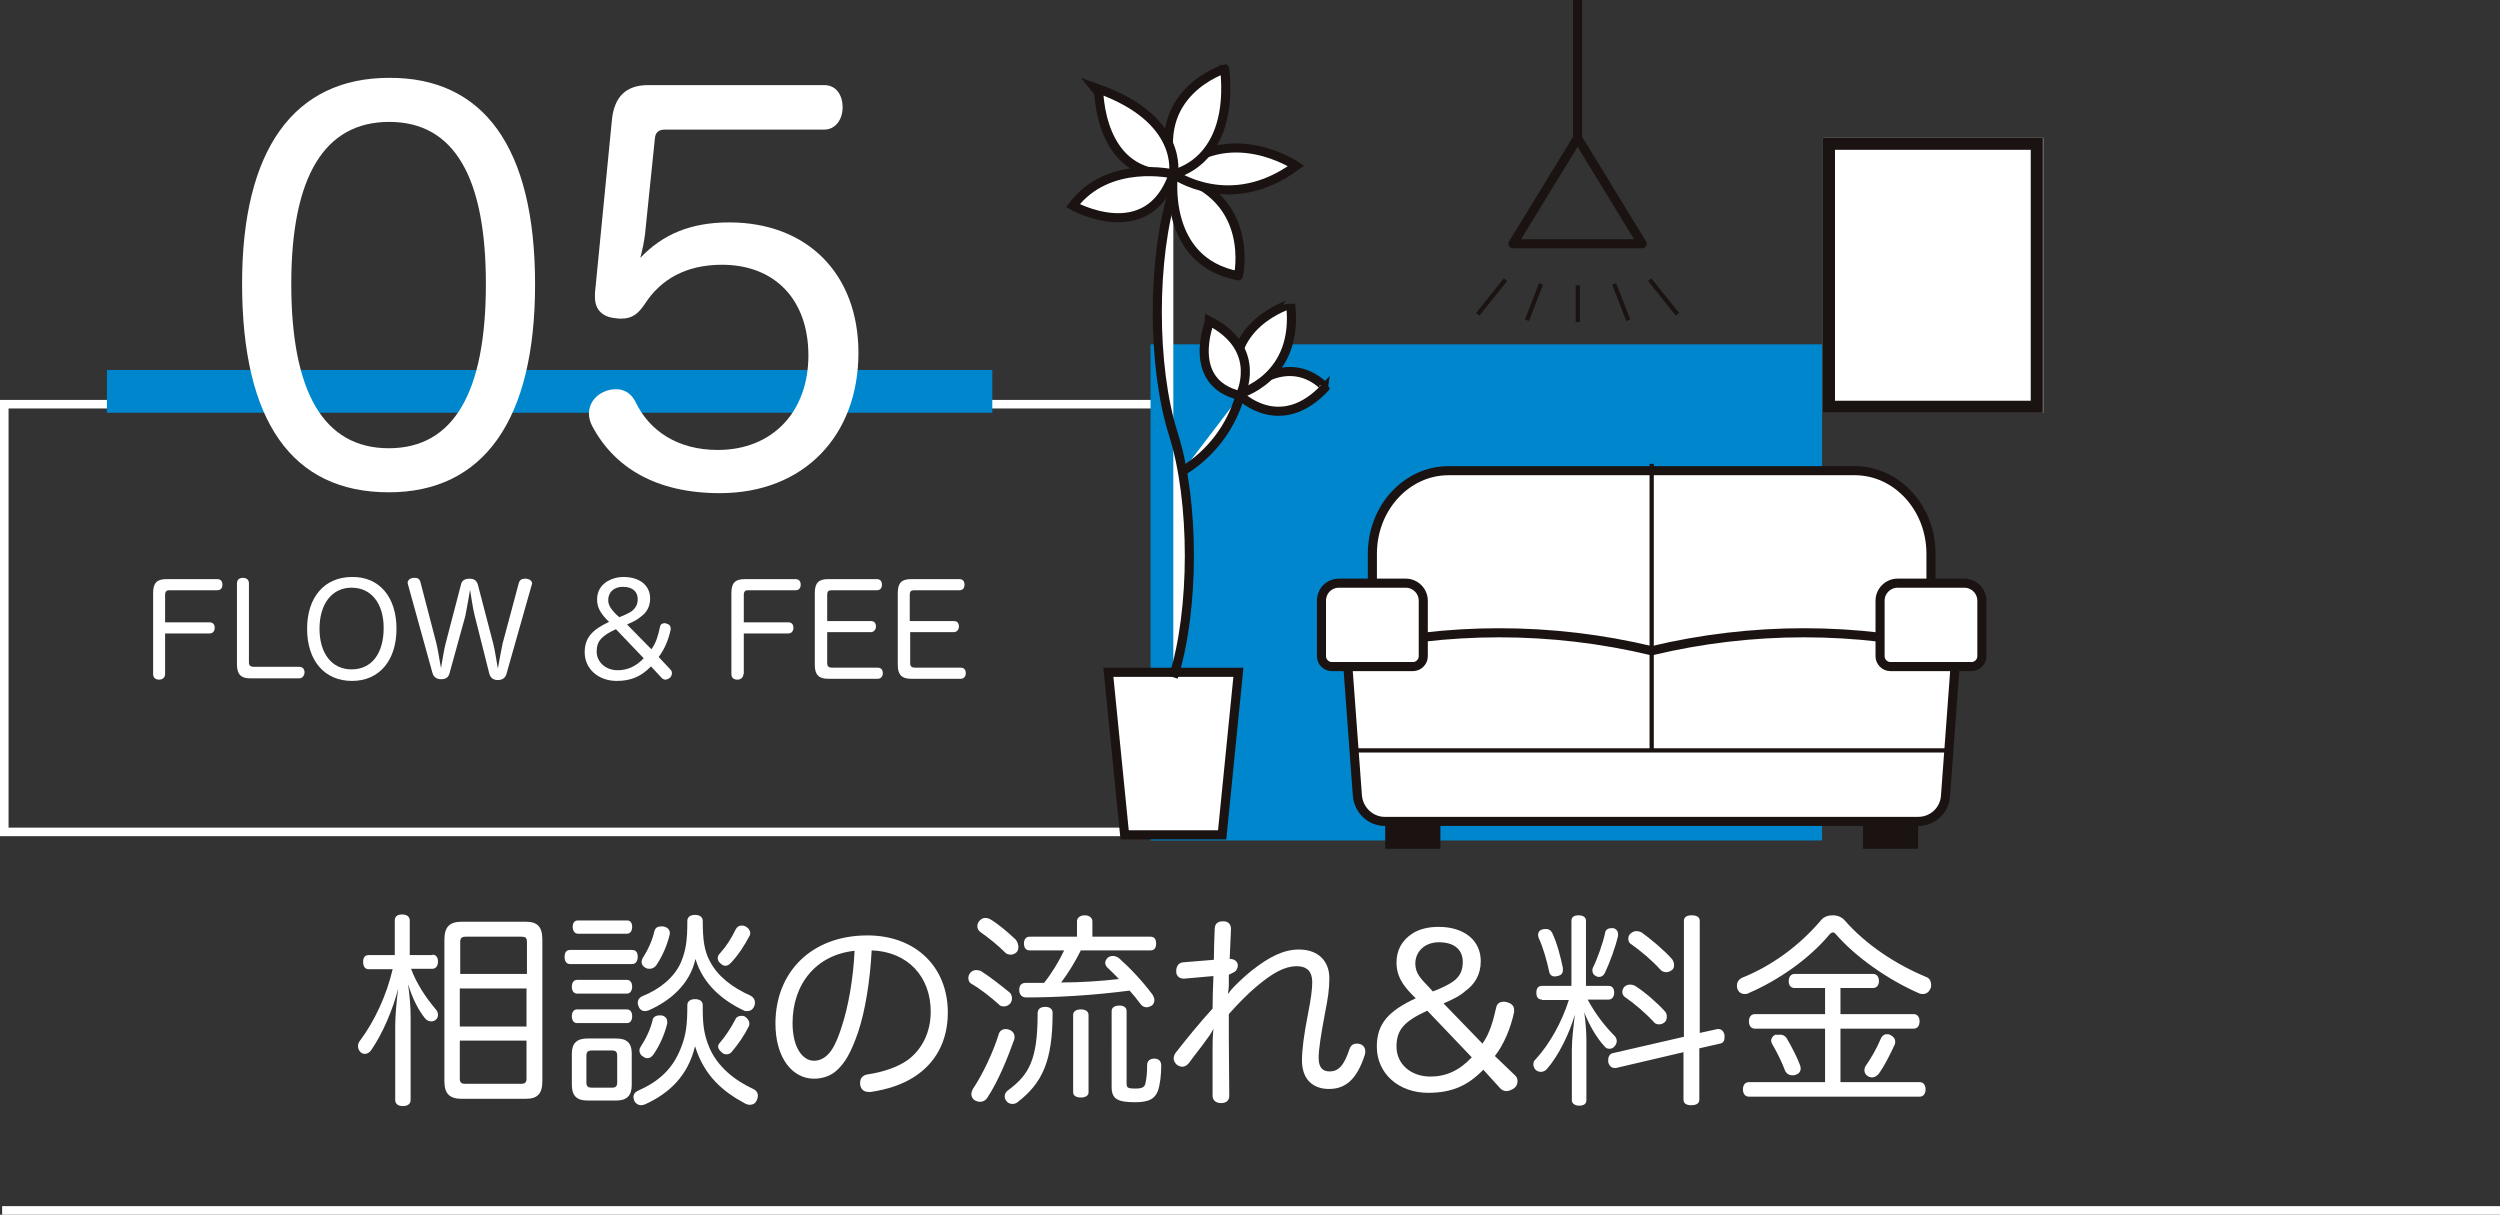 <?xml version="1.0" encoding="utf-8"?>
<!-- Generator: Adobe Illustrator 25.3.1, SVG Export Plug-In . SVG Version: 6.00 Build 0)  -->
<svg version="1.1" id="レイヤー_1" xmlns="http://www.w3.org/2000/svg" xmlns:xlink="http://www.w3.org/1999/xlink" x="0px"
	 y="0px" viewBox="0 0 584.5 284" style="enable-background:new 0 0 584.5 284;" xml:space="preserve">
<rect x="0" y="0" width="584.5" height="284" fill="#333333" stroke="none"/>
<style type="text/css">
	.st0{enable-background:new    ;}
	.st1{fill:#FFFFFF;}
	.st2{fill:none;}
	.st3{fill:none;stroke:#FFFFFF;stroke-width:2;}
	.st4{fill:#0086CD;}
	.st5{fill:#FFFFFF;stroke:#1A1311;stroke-width:2.126;stroke-miterlimit:10;}
	.st6{fill:none;stroke:#1A1311;stroke-width:0.992;stroke-miterlimit:10;}
	.st7{fill:#1A1311;}
	.st8{fill:none;stroke:#1A1311;stroke-width:2.835;stroke-miterlimit:10;}
	.st9{fill:none;stroke:#1A1311;stroke-width:2.126;stroke-linejoin:round;}
</style>
<g class="st0">
	<path class="st1" d="M101.1,223.2c0.9,0,1.3,0.7,1.3,1.6s-0.4,1.7-1.3,1.7h-5c1.3,3.5,3.5,6.8,5.8,9.5c0.3,0.3,0.5,0.8,0.5,1.2
		s-0.1,0.9-0.5,1.2c-0.3,0.3-0.7,0.4-1.1,0.4c-0.6,0-1.1-0.3-1.5-0.8c-1.5-1.9-2.8-4.4-3.9-7.9c0.4,2.8,0.6,5.3,0.6,7.6v19.5
		c0,0.9-0.7,1.4-1.8,1.4c-1.1,0-1.8-0.5-1.8-1.4V240c0-2.3,0.3-6,0.7-8.9c-1.2,4.8-3.6,10.5-6.3,14.4c-0.4,0.6-1,0.9-1.5,0.9
		c-0.3,0-0.7-0.1-1-0.4c-0.4-0.4-0.6-0.9-0.6-1.4c0-0.4,0.1-0.8,0.4-1.2c3.4-4.5,6.3-10.7,7.7-16.8h-5.6c-0.9,0-1.3-0.7-1.3-1.7
		s0.4-1.6,1.3-1.6h6.1v-8.1c0-0.9,0.6-1.4,1.7-1.4c1.1,0,1.8,0.5,1.8,1.4v8.1H101.1z M103.9,219.7c0-3.1,1.3-4.2,4.1-4.2h14.9
		c2.7,0,3.9,1.1,3.9,4.2v33.1c0,3-1.2,4.1-3.9,4.1h-14.9c-2.8,0-4.1-1.1-4.1-4.1V219.7z M123.2,220.2c0-1-0.4-1.2-1.3-1.2h-13
		c-0.9,0-1.3,0.3-1.3,1.2v7.5h15.6V220.2z M107.5,231.1v8.9h15.6v-8.9H107.5z M107.5,243.3v8.9c0,1,0.5,1.2,1.3,1.2h13
		c0.9,0,1.3-0.3,1.3-1.2v-8.9H107.5z"/>
	<path class="st1" d="M147.8,222.1c0.9,0,1.3,0.6,1.3,1.6c0,0.9-0.4,1.7-1.3,1.7h-14.5c-0.9,0-1.3-0.7-1.3-1.7s0.4-1.6,1.3-1.6
		H147.8z M134.9,232.3c-0.8,0-1.2-0.7-1.2-1.6c0-0.9,0.4-1.6,1.2-1.6h11.7c0.8,0,1.2,0.7,1.2,1.6c0,0.8-0.4,1.6-1.2,1.6H134.9z
		 M134.9,239.2c-0.8,0-1.2-0.7-1.2-1.6s0.4-1.6,1.2-1.6h11.7c0.8,0,1.2,0.7,1.2,1.6s-0.4,1.6-1.2,1.6H134.9z M147.7,253.7
		c0,2.5-1.2,3.6-3.6,3.6h-6.8c-2.4,0-3.6-1.1-3.6-3.6v-7.4c0-2.4,1.2-3.5,3.6-3.5h6.8c2.4,0,3.6,1,3.6,3.5V253.7z M135.1,218.3
		c-0.8,0-1.2-0.8-1.2-1.6c0-0.9,0.4-1.5,1.2-1.5h11.5c0.8,0,1.2,0.6,1.2,1.5c0,0.9-0.4,1.6-1.2,1.6H135.1z M143.1,254.3
		c0.8,0,1.2-0.3,1.2-1.2v-6.3c0-0.9-0.4-1.2-1.2-1.2h-4.7c-0.9,0-1.3,0.3-1.3,1.2v6.3c0,0.9,0.4,1.2,1.3,1.2H143.1z M150.8,258.2
		c-0.3,0.1-0.6,0.2-0.9,0.2c-0.6,0-1.2-0.3-1.6-1c-0.1-0.3-0.2-0.6-0.2-0.9c0-0.7,0.4-1.2,1.1-1.5c4.9-2.2,8.1-5.1,10-10
		c1.2-3,1.5-5.4,1.5-10c0-0.9,0.7-1.4,1.8-1.4c1.1,0,1.8,0.5,1.8,1.4c0,0.3,0,0.6,0,0.8c0,4.2,0.4,6.3,1.5,9c1.9,4.6,6,7.8,10.3,9.8
		c0.7,0.3,1.1,0.9,1.1,1.6c0,0.3-0.1,0.7-0.3,1.1c-0.3,0.7-0.9,1-1.6,1c-0.4,0-0.7-0.1-1.1-0.3c-5-2.7-9.5-6.3-11.7-13.4
		C160.8,251.7,156.3,255.7,150.8,258.2z M151.7,236.2c-0.3,0.1-0.6,0.2-0.9,0.2c-0.6,0-1.2-0.3-1.5-1.1c-0.1-0.3-0.2-0.6-0.2-0.8
		c0-0.7,0.4-1.3,1.1-1.6c4-1.6,7.4-4.3,9-7.9c1.2-2.9,1.5-5.2,1.5-9.7c0-0.9,0.7-1.4,1.8-1.4c1.1,0,1.8,0.5,1.8,1.4
		c0,4.6,0.4,7.1,1.7,9.5c1.9,3.6,5.3,6.1,9.5,8c0.6,0.3,1,0.9,1,1.6c0,0.3,0,0.6-0.2,0.9c-0.3,0.8-1,1.1-1.6,1.1
		c-0.3,0-0.6,0-0.9-0.2c-4.8-2.3-9.4-6-11.2-12C161.3,230.1,156.7,234,151.7,236.2z M156,238.9c0,0.1,0,0.2,0,0.4
		c-0.6,2.5-1.8,5.2-3.2,7.2c-0.4,0.6-0.9,0.9-1.4,0.9c-0.4,0-0.7-0.1-1.1-0.4c-0.5-0.3-0.8-0.8-0.8-1.4c0-0.3,0.1-0.6,0.3-0.9
		c1.2-1.8,2.3-4.1,2.8-6.3c0.1-0.6,0.8-1,1.5-1c0.2,0,0.4,0,0.6,0C155.6,237.6,156,238.2,156,238.9z M156.6,218.1c0,0.1,0,0.2,0,0.3
		c-0.6,2.5-1.6,4.9-3.1,7.2c-0.4,0.6-1,0.9-1.6,0.9c-0.3,0-0.6,0-0.9-0.2c-0.7-0.3-1-0.9-1-1.4c0-0.2,0.1-0.5,0.2-0.8
		c1.3-2,2.3-4.2,2.8-6.4c0.2-0.8,0.8-1.1,1.5-1.1c0.2,0,0.4,0,0.6,0C156.1,216.8,156.6,217.4,156.6,218.1z M175.4,218.1
		c0,0.2,0,0.4-0.1,0.6c-1.2,2.3-2.7,4.6-4.4,6.4c-0.4,0.4-0.8,0.7-1.3,0.7c-0.4,0-0.8-0.2-1.2-0.6c-0.4-0.3-0.6-0.8-0.6-1.2
		c0-0.4,0.2-0.8,0.6-1.2c1.3-1.4,2.6-3.4,3.6-5.5c0.3-0.6,0.8-0.9,1.3-0.9c0.3,0,0.6,0,1,0.2C174.9,216.9,175.4,217.5,175.4,218.1z
		 M175.2,239.3c0,0.2,0,0.4-0.1,0.6c-1.1,2.2-2.4,4.1-4,6c-0.3,0.4-0.8,0.6-1.2,0.6s-0.9-0.1-1.2-0.5c-0.5-0.4-0.8-0.9-0.8-1.3
		c0-0.3,0.1-0.6,0.4-0.9c1.3-1.5,2.6-3.5,3.6-5.4c0.2-0.6,0.8-0.9,1.4-0.9c0.3,0,0.6,0,0.9,0.2C174.8,238.1,175.2,238.7,175.2,239.3
		z"/>
	<path class="st1" d="M200.6,241.4c-1.7,4.9-3.1,7.1-4.8,8.7c-1.5,1.5-3.6,2.1-5.5,2.1c-5,0-9-4.8-9-12.9c0-12,8.4-20.6,21.5-20.6
		c11.3,0,18.8,7.4,18.8,18c0,6.8-2.9,11.9-7.9,15.1c-2.8,1.8-6.2,2.9-10.1,3.5c-0.2,0-0.4,0-0.5,0c-1,0-1.8-0.5-2-1.7
		c0-0.1,0-0.3,0-0.5c0-1,0.6-1.7,1.7-1.9c3.5-0.5,7.2-1.7,9.6-3.5c3-2.3,5.2-6.1,5.2-11.2c0-8.1-5.3-14-13.8-14.3
		C203.4,229.5,202.3,236.3,200.6,241.4z M185.3,239.2c0,5.8,2.4,8.8,5,8.8c1.1,0,2.2-0.4,3.2-1.4c1.1-1,2.2-3.1,3.3-6.6
		c1.5-4.5,2.7-11.1,3-17.7C191,223.2,185.3,229.9,185.3,239.2z"/>
	<path class="st1" d="M236,232c0.4,0.3,0.6,0.9,0.6,1.4c0,0.4-0.1,0.8-0.4,1.2c-0.4,0.5-1,0.7-1.5,0.7c-0.5,0-0.9-0.1-1.2-0.5
		c-1.9-1.7-4.3-3.6-6.4-4.8c-0.4-0.2-0.7-0.7-0.7-1.3c0-0.4,0.1-0.8,0.4-1.2c0.4-0.5,0.9-0.7,1.5-0.7c0.3,0,0.7,0.1,1,0.2
		C231.5,228.4,233.9,230.3,236,232z M237.2,242.4c0,0.2,0,0.5-0.1,0.7c-1.5,4.2-3.7,9.7-6.3,13.6c-0.4,0.6-1,0.9-1.6,0.9
		c-0.4,0-0.8-0.1-1.2-0.3c-0.6-0.3-0.9-0.9-0.9-1.5c0-0.3,0.1-0.7,0.3-1.1c2.4-3.6,4.8-8.7,6.1-12.9c0.2-0.8,0.9-1.2,1.6-1.2
		c0.2,0,0.5,0,0.7,0.1C236.7,241,237.2,241.6,237.2,242.4z M238.1,221.4c0,0.4-0.1,0.9-0.4,1.2c-0.4,0.4-0.9,0.6-1.4,0.6
		c-0.5,0-1.1-0.2-1.4-0.6c-1.6-1.6-3.7-3.3-5.7-4.7c-0.4-0.3-0.7-0.8-0.7-1.3c0-0.4,0.1-0.8,0.4-1.2c0.4-0.5,0.9-0.8,1.5-0.8
		c0.3,0,0.7,0.1,1.1,0.3c2,1.2,4.2,3.1,6,4.8C237.9,220.3,238.1,220.8,238.1,221.4z M246.1,236.8c0,11.3-2.4,16.4-8.2,20.9
		c-0.4,0.3-0.8,0.4-1.2,0.4c-0.5,0-1.1-0.2-1.4-0.7c-0.3-0.3-0.4-0.7-0.4-1.1c0-0.5,0.3-1.1,0.8-1.4c5-3.7,6.9-7.3,6.9-18
		c0-1.1,0.8-1.5,1.8-1.5C245.3,235.4,246.1,235.8,246.1,236.8z M240.7,222.2c-0.9,0-1.3-0.7-1.3-1.6c0-1,0.5-1.6,1.3-1.6h11.1v-3.6
		c0-0.8,0.7-1.4,1.8-1.4c1.1,0,1.8,0.6,1.8,1.4v3.6H269c0.9,0,1.3,0.6,1.3,1.6c0,1-0.4,1.6-1.3,1.6h-16.3c-1.3,2.6-2.8,5.1-4.6,7.5
		c4.5,0,9.1-0.3,13.5-0.8c-0.9-1-1.9-1.9-2.7-2.7c-0.3-0.3-0.5-0.7-0.5-1.1c0-0.4,0.2-0.8,0.6-1.2c0.4-0.3,0.8-0.4,1.2-0.4
		c0.5,0,1,0.2,1.4,0.5c2.7,2.4,5.6,5.5,7.9,8.6c0.2,0.4,0.4,0.8,0.4,1.2c0,0.5-0.2,1-0.6,1.3c-0.4,0.2-0.8,0.4-1.2,0.4
		c-0.5,0-1-0.2-1.4-0.7c-0.8-1.1-1.7-2.2-2.6-3.2c-8.4,1.1-16.8,1.6-24.2,1.6c-1,0-1.6-0.7-1.6-1.7c0,0,0-0.1,0-0.1
		c0-1,0.5-1.6,1.5-1.6c0.6,0,1.2,0,1.7,0c0.9,0,1.8,0,2.6,0c1.9-2.4,3.4-4.9,4.7-7.6H240.7z M254.5,255.4c0,0.8-0.8,1.2-1.8,1.2
		c-1,0-1.8-0.4-1.8-1.2v-18.1c0-0.9,0.8-1.3,1.8-1.3c1,0,1.8,0.4,1.8,1.3V255.4z M259.9,236.4c0-0.9,0.8-1.3,1.8-1.3
		c1,0,1.7,0.4,1.7,1.3v16.7c0,1.2,0.1,1.4,2.1,1.4c1.5,0,2.1-0.3,2.3-1.2c0.3-1.2,0.4-2.9,0.4-4.3c0-1,0.7-1.5,1.7-1.5
		c1,0,1.6,0.6,1.6,1.6c0,2.3-0.3,4.6-0.8,6c-0.7,1.7-1.9,2.6-5.3,2.6c-4.2,0-5.5-0.8-5.5-3.6V236.4z"/>
	<path class="st1" d="M287.3,227.9c0,0.9,0,1.7,0,2.3c0,0.8-0.1,1.3-0.2,2.2c0.4-0.6,1-1.3,1.5-1.8c1.3-1.3,2.8-2.7,4.2-3.8
		c4.1-3.2,7.4-4.8,10.9-4.8c4.5,0,7.1,2.7,7.1,6.7c0,2.5-0.3,4.6-1,8.1c-1,5.3-1.5,8.6-1.5,10.5c0,2.4,1,3.2,2.6,3.2
		c1.9,0,3.3-1.2,4.6-5.2c0.3-0.9,0.9-1.3,1.7-1.3c0.2,0,0.5,0,0.8,0.1c0.8,0.3,1.2,0.9,1.2,1.7c0,0.2,0,0.5-0.1,0.8
		c-1.9,5.9-4.6,8-8.4,8c-3.6,0-6.3-2.1-6.3-6.7c0-2.3,0.4-5.7,1.4-10.8c0.7-3.5,1-5.8,1-7.5c0-2.4-1.2-3.7-3.6-3.7
		c-2.8,0-5.6,1.5-9.5,4.8c-1.8,1.5-4.3,4-6.4,6.4c0,1.9,0,3.7,0,5.6c0,4.5,0.1,8.9,0.1,13.5c0,1.1-0.7,1.7-1.9,1.7c0,0,0,0-0.1,0
		c-1,0-1.9-0.6-1.9-1.7c0-2.7,0-5.7,0-8.3c0-1.1,0-2,0-2.8c0-1.2,0-2.6,0.2-4.6c-0.5,1.1-1,1.7-1.5,2.4c-1.4,2-3,3.9-4.2,5.6
		c-0.5,0.6-1,0.9-1.6,0.9c-0.4,0-0.9-0.2-1.3-0.5c-0.4-0.4-0.7-0.9-0.7-1.4c0-0.5,0.2-1,0.5-1.4c2.5-3.2,5.5-6.9,8.6-10.3
		c0-2.5,0.1-4.9,0.2-7.6c-2.1,0.2-4.5,0.4-6.8,0.6c0,0-0.1,0-0.2,0c-1,0-1.7-0.7-1.7-1.6c0-0.1,0-0.1,0-0.2c0-1.1,0.6-1.9,1.5-2
		c2.4-0.2,5-0.4,7.3-0.6c0-2.3,0.1-4.7,0.2-7.2c0-1.2,0.7-1.8,1.9-1.8c0,0,0.1,0,0.1,0c1.1,0,1.8,0.6,1.8,1.8c0,0,0,0,0,0.1
		c-0.1,2.3-0.2,4.5-0.3,6.9c0,0,0.1,0,0.1,0c1.1,0,1.8,0.7,1.8,1.5c0,0.5-0.2,1.1-0.7,1.5L287.3,227.9z"/>
	<path class="st1" d="M354.3,251.5c0.4,0.4,0.5,0.9,0.5,1.3c0,0.7-0.3,1.3-0.9,1.7c-0.5,0.3-1.1,0.6-1.7,0.6c-0.5,0-1-0.2-1.4-0.6
		l-4-4.4c-3.6,3.7-7.3,5.4-12.9,5.4c-6.9,0-12-4.5-12-10.8c0-5.5,2.9-8.4,9.1-11.3l-1-1c-2.1-2.2-3.5-4.3-3.5-7.3
		c0-3,1.3-5.3,3.8-6.9c1.6-1,3.7-1.5,6-1.5c6.2,0,9.9,3.3,9.9,8c0,3.2-1.4,5.4-3.6,7c-1.2,1.1-2.8,1.9-5.1,2.9l9.1,9.4
		c1.7-2.4,2.5-5.3,3.2-8.4c0.2-1.1,1-1.4,1.8-1.4c0.2,0,0.4,0,0.7,0.1c0.8,0.2,1.7,0.7,1.7,1.8c0,0.1,0,0.3,0,0.5
		c-0.8,3.8-2.4,7.6-4.5,10.3L354.3,251.5z M333.7,236.3c-5.2,2.4-7.2,4.3-7.2,8.4s3.4,7,7.9,7c3.7,0,6.8-1.4,9.7-4.5L333.7,236.3z
		 M335,231.8c2.1-0.8,3.7-1.6,4.7-2.3c1.7-1.2,2.3-2.7,2.3-4.6c0-2.7-1.8-4.6-5.6-4.6c-3.3,0-5.5,2.2-5.5,5c0,2.3,1.4,3.6,2.9,5.2
		L335,231.8z"/>
	<path class="st1" d="M360.5,233.7c-0.9,0-1.3-0.6-1.3-1.6s0.4-1.6,1.3-1.6h6.9v-15.2c0-0.9,0.6-1.3,1.7-1.3c1.1,0,1.7,0.5,1.7,1.3
		v15.2h5.3c0.9,0,1.3,0.7,1.3,1.6s-0.5,1.6-1.3,1.6h-4.9c1.8,3.4,4.1,6.3,6.3,8.5c0.3,0.3,0.5,0.8,0.5,1.2c0,0.4-0.2,0.9-0.5,1.2
		c-0.3,0.4-0.7,0.6-1.2,0.6c-0.4,0-0.8-0.1-1.1-0.5c-2-2.1-3.8-5.4-4.8-8c0.3,2,0.5,4.7,0.5,6.4v14.1c0,0.9-0.6,1.3-1.7,1.3
		c-1,0-1.7-0.5-1.7-1.3v-11.8c0-2.4,0.4-5.6,0.7-8.2c-1.2,4.3-3.8,9.6-6.5,12.7c-0.3,0.4-0.9,0.7-1.4,0.7c-0.4,0-0.8-0.1-1.2-0.4
		c-0.4-0.4-0.6-0.9-0.6-1.3c0-0.4,0.1-0.9,0.5-1.2c3.3-3.6,6.1-8.6,7.8-13.9H360.5z M361.5,217.2c0.6,0,1.1,0.3,1.4,0.9
		c1.2,2.5,2,5.8,2.5,8.2c0,0.2,0,0.4,0,0.5c0,0.8-0.4,1.2-1.2,1.4c-0.2,0-0.5,0.1-0.7,0.1c-0.6,0-1.1-0.3-1.3-1.1
		c-0.5-2.4-1.4-5.7-2.5-8c0-0.2-0.1-0.4-0.1-0.6c0-0.6,0.3-1.1,1-1.3C361,217.2,361.2,217.2,361.5,217.2z M378.3,218.4
		c0,0.1,0,0.3,0,0.4c-0.6,2.6-1.9,6.2-3.1,8.7c-0.3,0.6-0.8,0.9-1.3,0.9c-0.2,0-0.4,0-0.6-0.1c-0.7-0.3-1-0.8-1-1.4
		c0-0.2,0-0.4,0.1-0.6c1.1-2.2,2.4-5.9,2.9-8.3c0.1-0.7,0.8-1,1.4-1c0.1,0,0.3,0,0.5,0C377.9,217.2,378.3,217.7,378.3,218.4z
		 M401.5,240.6c0.1,0,0.2,0,0.3,0c0.7,0,1.2,0.5,1.4,1.4c0,0.2,0,0.4,0,0.5c0,0.8-0.3,1.4-1.1,1.5l-4.8,1.1v12
		c0,0.9-0.7,1.3-1.9,1.3c-1.1,0-1.8-0.4-1.8-1.3V246l-15.8,3.7c-0.1,0-0.2,0-0.3,0c-0.7,0-1.3-0.5-1.5-1.4c0-0.1,0-0.3,0-0.5
		c0-0.8,0.4-1.5,1.2-1.6l16.5-3.8v-27.1c0-0.9,0.7-1.3,1.8-1.3c1.2,0,1.9,0.4,1.9,1.3v26.2L401.5,240.6z M389.3,236.5
		c0.3,0.3,0.4,0.8,0.4,1.2c0,0.4-0.1,0.9-0.4,1.2c-0.4,0.4-0.9,0.6-1.4,0.6s-1-0.2-1.2-0.5c-1.8-2-4.6-4.4-6.8-5.9
		c-0.4-0.3-0.6-0.7-0.6-1.2c0-0.4,0.2-0.9,0.5-1.2c0.3-0.3,0.8-0.5,1.3-0.5c0.4,0,0.8,0.1,1.2,0.3
		C384.5,231.9,387.3,234.3,389.3,236.5z M390.9,224.2c0.3,0.4,0.5,0.9,0.5,1.4c0,0.5-0.1,0.9-0.5,1.2c-0.4,0.3-0.9,0.5-1.3,0.5
		c-0.5,0-1.1-0.2-1.4-0.6c-1.9-2.1-4.6-4.4-6.9-6c-0.4-0.2-0.6-0.7-0.6-1.2c0-0.4,0.1-0.9,0.5-1.2c0.4-0.4,0.9-0.6,1.4-0.6
		c0.4,0,0.8,0.1,1.2,0.3C385.9,219.5,388.9,222,390.9,224.2z"/>
	<path class="st1" d="M450.3,228.4c0.9,0.3,1.2,1.1,1.2,1.9c0,0.3,0,0.6-0.2,0.9c-0.3,0.7-0.9,1.2-1.7,1.2c-0.3,0-0.6,0-1-0.2
		c-7.3-3.2-14.8-8.5-19.4-13.8c-0.2-0.3-0.5-0.4-0.7-0.4c-0.2,0-0.4,0.1-0.7,0.4c-4.7,5.7-12,10.8-19,13.8c-0.3,0.2-0.6,0.2-0.9,0.2
		c-0.8,0-1.4-0.4-1.7-1.2c-0.1-0.3-0.1-0.6-0.1-0.8c0-0.8,0.4-1.4,1.2-1.8c7-2.8,13.5-7.6,18.4-13.4c0.7-0.9,1.8-1.2,2.8-1.2
		c1.1,0,2.1,0.4,2.8,1.2C436.2,220.8,443.1,225.4,450.3,228.4z M419.6,231c-0.9,0-1.4-0.6-1.4-1.6c0-1,0.5-1.7,1.4-1.7h18.3
		c0.9,0,1.4,0.7,1.4,1.7c0,1-0.6,1.6-1.4,1.6h-7.6v6.1h17.1c0.9,0,1.4,0.7,1.4,1.7c0,1-0.5,1.7-1.4,1.7h-17.1V253h18.5
		c0.9,0,1.4,0.7,1.4,1.7c0,1-0.5,1.7-1.4,1.7h-39.9c-0.9,0-1.4-0.7-1.4-1.7c0-1,0.5-1.7,1.4-1.7h17.8v-12.5h-16.4
		c-0.9,0-1.4-0.7-1.4-1.7c0-1,0.5-1.7,1.4-1.7h16.4V231H419.6z M416.2,241.9c0.6,0,1.2,0.3,1.5,0.8c1.3,2.2,2.4,4.4,3.1,6.2
		c0.1,0.3,0.2,0.6,0.2,0.9c0,0.8-0.5,1.3-1.2,1.5c-0.2,0.1-0.5,0.1-0.8,0.1c-0.7,0-1.4-0.4-1.7-1.2c-0.6-1.7-1.8-4.1-2.9-6
		c-0.2-0.3-0.3-0.6-0.3-0.9c0-0.6,0.4-1.1,1-1.4C415.6,242,415.9,241.9,416.2,241.9z M443.1,243.5c0,0.3,0,0.6-0.2,0.9
		c-1.1,2.4-2.4,4.9-3.6,6.6c-0.5,0.6-1.1,0.9-1.6,0.9c-0.3,0-0.7-0.1-1-0.3c-0.5-0.3-0.8-0.8-0.8-1.3c0-0.4,0.1-0.8,0.3-1.1
		c1.2-1.7,2.6-4.1,3.5-6.3c0.3-0.7,0.8-1.1,1.4-1.1c0.3,0,0.6,0,0.9,0.2C442.6,242.3,443.1,242.8,443.1,243.5z"/>
</g>
<g id="長方形_87" transform="translate(99.5 1894)">
	<rect x="-99.5" y="-1800.5" class="st2" width="376" height="102"/>
	<rect x="-98.5" y="-1799.5" class="st3" width="374" height="100"/>
</g>
<rect id="長方形_88" x="25" y="86.5" class="st4" width="207" height="10"/>
<g class="st0">
	<path class="st1" d="M38.6,157.6c0,0.8-0.6,1.3-1.4,1.3c-0.8,0-1.4-0.4-1.4-1.3v-19c0-2.3,0.9-3.2,3.1-3.2h11.9
		c0.8,0,1.2,0.5,1.2,1.3s-0.4,1.3-1.2,1.3H39.5c-0.6,0-0.9,0.4-0.9,1v6.5H49c0.8,0,1.2,0.5,1.2,1.3c0,0.7-0.4,1.3-1.2,1.3H38.6
		V157.6z"/>
	<path class="st1" d="M55.4,136.4c0-0.9,0.6-1.3,1.4-1.3c0.8,0,1.4,0.4,1.4,1.3v18.5c0,0.7,0.4,1,1.1,1H70c0.8,0,1.2,0.6,1.2,1.3
		c0,0.7-0.5,1.4-1.2,1.4H58.5c-2.1,0-3.1-0.9-3.1-3.2V136.4z"/>
	<path class="st1" d="M92.7,147c0,7.4-4,12.2-10.4,12.2c-6.4,0-10.5-4.7-10.5-12.2c0-7.3,4-12.1,10.5-12.1
		C88.7,134.8,92.7,139.6,92.7,147z M74.7,147c0,5.8,2.9,9.5,7.5,9.5c4.7,0,7.5-3.7,7.5-9.7c0-5.7-2.9-9.4-7.5-9.4
		C77.6,137.4,74.7,141.2,74.7,147z"/>
	<path class="st1" d="M105.1,157.4c-0.3,1.1-1,1.4-2,1.4c-0.9,0-1.7-0.4-2-1.5l-5.7-20.6c0-0.2-0.1-0.3-0.1-0.4
		c0-0.7,0.6-1.1,1.3-1.2c0.1,0,0.3,0,0.4,0c0.6,0,1.1,0.2,1.3,1l3.7,14.2c0.4,1.6,0.8,4.3,1.1,5.9c0.3-1.6,0.7-4.3,1.1-5.8l3.6-13.8
		c0.2-0.9,0.9-1.3,2-1.3c1,0,1.6,0.4,1.9,1.3l3.6,13.8c0.4,1.5,0.8,4.3,1.1,5.9c0.3-1.6,0.8-4.4,1.1-5.8l3.8-14.2
		c0.2-0.7,0.7-1,1.4-1c0.1,0,0.3,0,0.4,0c0.7,0.1,1.3,0.5,1.3,1.1c0,0.1,0,0.2-0.1,0.4l-5.9,20.8c-0.3,1-1.1,1.4-2,1.4
		c-0.9,0-1.7-0.4-2-1.5l-3.4-13.5c-0.5-1.9-0.8-4.5-1.1-6.1c-0.3,1.6-0.7,4.2-1.1,6.1L105.1,157.4z"/>
	<path class="st1" d="M156.8,156.6c0.2,0.2,0.3,0.5,0.3,0.8c0,0.4-0.2,0.8-0.5,1.1c-0.3,0.2-0.7,0.4-1,0.4c-0.3,0-0.6-0.1-0.9-0.4
		l-2.5-2.7c-2.2,2.3-4.6,3.4-8,3.4c-4.3,0-7.5-2.8-7.5-6.7c0-3.4,1.8-5.3,5.7-7.1l-0.6-0.6c-1.3-1.4-2.2-2.7-2.2-4.6
		c0-1.9,0.8-3.3,2.4-4.3c1-0.6,2.3-1,3.8-1c3.9,0,6.2,2.1,6.2,5c0,2-0.9,3.4-2.2,4.3c-0.8,0.7-1.8,1.2-3.2,1.8l5.7,5.8
		c1.1-1.5,1.6-3.3,2-5.2c0.1-0.7,0.6-0.9,1.1-0.9c0.1,0,0.3,0,0.4,0.1c0.5,0.1,1,0.4,1,1.1c0,0.1,0,0.2,0,0.3
		c-0.5,2.4-1.5,4.7-2.8,6.4L156.8,156.6z M144,147.1c-3.2,1.5-4.5,2.7-4.5,5.2c0,2.5,2.1,4.4,4.9,4.4c2.3,0,4.3-0.9,6.1-2.8
		L144,147.1z M144.8,144.3c1.3-0.5,2.3-1,2.9-1.4c1-0.8,1.4-1.7,1.4-2.8c0-1.7-1.1-2.9-3.5-2.9c-2.1,0-3.4,1.3-3.4,3.1
		c0,1.4,0.9,2.3,1.8,3.3L144.8,144.3z"/>
	<path class="st1" d="M173.8,157.6c0,0.8-0.6,1.3-1.4,1.3c-0.8,0-1.4-0.4-1.4-1.3v-19c0-2.3,0.9-3.2,3.1-3.2H186
		c0.8,0,1.2,0.5,1.2,1.3s-0.4,1.3-1.2,1.3h-11.2c-0.6,0-0.9,0.4-0.9,1v6.5h10.4c0.8,0,1.2,0.5,1.2,1.3c0,0.7-0.4,1.3-1.2,1.3h-10.4
		V157.6z"/>
	<path class="st1" d="M193.4,155.1c0,0.7,0.4,1,1.1,1h10.7c0.8,0,1.2,0.5,1.2,1.3c0,0.7-0.4,1.3-1.2,1.3h-11.6
		c-2.1,0-3.1-0.9-3.1-3.2v-16.9c0-2.3,0.9-3.2,3.1-3.2H205c0.8,0,1.2,0.5,1.2,1.3s-0.4,1.3-1.2,1.3h-10.6c-0.7,0-1,0.3-1,1v6.2h10.2
		c0.8,0,1.2,0.5,1.2,1.3c0,0.7-0.5,1.3-1.2,1.3h-10.2V155.1z"/>
	<path class="st1" d="M212.8,155.1c0,0.7,0.4,1,1.1,1h10.7c0.8,0,1.2,0.5,1.2,1.3c0,0.7-0.4,1.3-1.2,1.3h-11.6
		c-2.1,0-3.1-0.9-3.1-3.2v-16.9c0-2.3,0.9-3.2,3.1-3.2h11.3c0.8,0,1.2,0.5,1.2,1.3s-0.4,1.3-1.2,1.3h-10.6c-0.7,0-1,0.3-1,1v6.2H223
		c0.8,0,1.2,0.5,1.2,1.3c0,0.7-0.5,1.3-1.2,1.3h-10.2V155.1z"/>
</g>
<g class="st0">
	<path class="st1" d="M125.1,66.5c0,31.8-12.1,48.6-34.2,48.6c-22.7,0-34.3-16.7-34.3-48.8c0-31.3,12.1-48.1,34.4-48.1
		C112.8,18.1,125.1,34.1,125.1,66.5z M68.1,66.4c0,25.3,7.6,38.4,22.8,38.4c15.2,0,22.7-13.1,22.7-38.4c0-24.8-7.3-37.9-22.6-37.9
		C75.9,28.5,68.1,41.2,68.1,66.4z"/>
	<path class="st1" d="M143.1,27.7c0.6-5,3.2-7.8,8.4-7.8h41.2c2.8,0,4.3,2.3,4.3,5.2s-1.7,5.2-4.3,5.2h-37.2c-1.6,0-2.3,0.7-2.4,2.2
		l-2.3,22.3c-0.2,1.6-0.6,3.7-1.1,5.5c5.3-5.6,11.9-8.3,20.8-8.3c18.2,0,30.2,12,30.2,30.5c0,19.3-12.7,32.8-32.4,32.8
		c-14.8,0-24.7-5.9-29.9-15.8c-0.5-1-0.7-1.9-0.7-2.8c0-2.2,1.3-4,3.1-4.9c1.1-0.6,2.2-0.8,3.2-0.8c1.8,0,3.5,0.8,4.6,3
		c3.2,6.7,9.8,11.2,19.2,11.2c12.8,0,21.2-8.9,21.2-22.1c0-13.1-7.9-21.2-20.2-21.2c-8.4,0-14.3,3.4-18,9.1c-1.6,2.4-3,3.5-5.6,3.5
		c-0.4,0-0.7,0-1.2-0.1c-2.9-0.2-4.9-1.8-4.9-4.9c0-0.2,0-0.6,0-1L143.1,27.7z"/>
</g>
<rect id="長方形_89" x="269" y="80.5" class="st4" width="157" height="116"/>
<line id="線_30" class="st3" x1="0.5" y1="283" x2="584.5" y2="283"/>
<g id="グループ_126" transform="translate(-315.062 1721.886)">
	<g id="グループ_123" transform="translate(723.523 187.058)">
		<g id="グループ_122">
			<path id="パス_116" class="st5" d="M43-1756.8H-87.6v-22.7c0-10.7,8-19.4,17.8-19.4h95c9.8,0,17.8,8.7,17.8,19.4V-1756.8z"/>
			<path id="パス_117" class="st5" d="M-22.3-1756.8c-23.4-5.6-47.8-5.6-71.3,0l2.5,33.9c0.3,3.4,3.1,6,6.4,6H40
				c3.4,0,6.2-2.6,6.4-6l2.5-33.9C25.5-1762.4,1.1-1762.4-22.3-1756.8z"/>
			<path id="長方形_151" class="st5" d="M-95.4-1772.6h15.6c2.2,0,4.1,1.8,4.1,4.1v13c0,1.3-1.1,2.4-2.4,2.4l0,0h-19
				c-1.3,0-2.4-1.1-2.4-2.4c0,0,0,0,0,0v-13C-99.5-1770.8-97.7-1772.6-95.4-1772.6C-95.4-1772.6-95.4-1772.6-95.4-1772.6z"/>
			<path id="長方形_152" class="st5" d="M35.2-1772.6h15.6c2.2,0,4.1,1.8,4.1,4.1v13c0,1.3-1.1,2.4-2.4,2.4l0,0h-19
				c-1.3,0-2.4-1.1-2.4-2.4c0,0,0,0,0,0v-13C31.1-1770.8,33-1772.6,35.2-1772.6C35.2-1772.6,35.2-1772.6,35.2-1772.6z"/>
			<line id="線_43" class="st6" x1="-22.3" y1="-1800.5" x2="-22.3" y2="-1733.5"/>
		</g>
		<line id="線_44" class="st6" x1="-91.8" y1="-1733.5" x2="47.2" y2="-1733.5"/>
		<rect id="長方形_153" x="-84.6" y="-1716.9" class="st7" width="12.9" height="6.4"/>
		<rect id="長方形_154" x="27.1" y="-1716.9" class="st7" width="12.9" height="6.4"/>
	</g>
	<path id="パス_118" class="st5" d="M600.8-1526.7H578l-3.8-38h30.4L600.8-1526.7z"/>
	<g id="グループ_124" transform="translate(685.186 123.165)">
		<path id="パス_119" class="st5" d="M-95.8-1686.7c5-15.7,5-41.2,0-56.9c-5-15.7-5-41.2,0-56.9"/>
	</g>
	<path id="パス_120" class="st5" d="M589.4-1681.2c0,0-2.8,20.4,15.2,23.8C604.6-1657.3,608.8-1675.9,589.4-1681.2z"/>
	<path id="パス_121" class="st5" d="M589.4-1681.2c0,0,13.2,9.5,28.7-1.9C618.1-1683.1,602.4-1693.7,589.4-1681.2z"/>
	<path id="パス_122" class="st5" d="M589.4-1681.2c0,0,14.3-2.5,12-24.6C601.5-1705.8,583.6-1700.4,589.4-1681.2z"/>
	<path id="パス_123" class="st5" d="M589.4-1681.2c0,0,2.6-12.7-17.5-19.9C572-1701,571.7-1680.2,589.4-1681.2z"/>
	<path id="パス_124" class="st5" d="M605-1629.4c0,0,9.4,9.4,19.9-1.9C624.9-1631.2,617.2-1640.9,605-1629.4z"/>
	<path id="パス_125" class="st5" d="M604.5-1629.7c0,0,14.4-3.6,12.3-21.1C616.8-1650.8,600.3-1646,604.5-1629.7z"/>
	<path id="パス_126" class="st5" d="M605-1629.4c0,0,5.6-10.8-7.1-17.4C597.9-1646.7,592.1-1632.4,605-1629.4z"/>
	<path id="パス_127" class="st5" d="M589.4-1681.2c0,0-15.2-3.6-23.5,7.4C565.9-1673.8,583.5-1663.9,589.4-1681.2z"/>
	<path id="パス_128" class="st5" d="M605-1629.4c-2.1,7.4-6.9,13.7-13.5,17.7"/>
	<g id="長方形_155" transform="translate(840.766 110.824)">
		<rect x="-99.5" y="-1800.5" class="st1" width="51.5" height="64.3"/>
		<rect x="-98.1" y="-1799.1" class="st8" width="48.6" height="61.5"/>
	</g>
	<line id="線_45" class="st9" x1="683.9" y1="-1721.9" x2="683.9" y2="-1689.6"/>
	<path id="パス_129" class="st9" d="M683.9-1689.6l-15.1,24.7H699L683.9-1689.6z"/>
	<g id="グループ_125" transform="translate(760.055 143.996)">
		<line id="線_46" class="st6" x1="-76.1" y1="-1799.2" x2="-76.1" y2="-1790.6"/>
		<line id="線_47" class="st6" x1="-67.6" y1="-1799.5" x2="-64.3" y2="-1791"/>
		<line id="線_48" class="st6" x1="-59.3" y1="-1800.5" x2="-52.8" y2="-1792.4"/>
		<line id="線_49" class="st6" x1="-84.7" y1="-1799.5" x2="-88" y2="-1791"/>
		<line id="線_50" class="st6" x1="-93" y1="-1800.5" x2="-99.5" y2="-1792.4"/>
	</g>
</g>
</svg>

